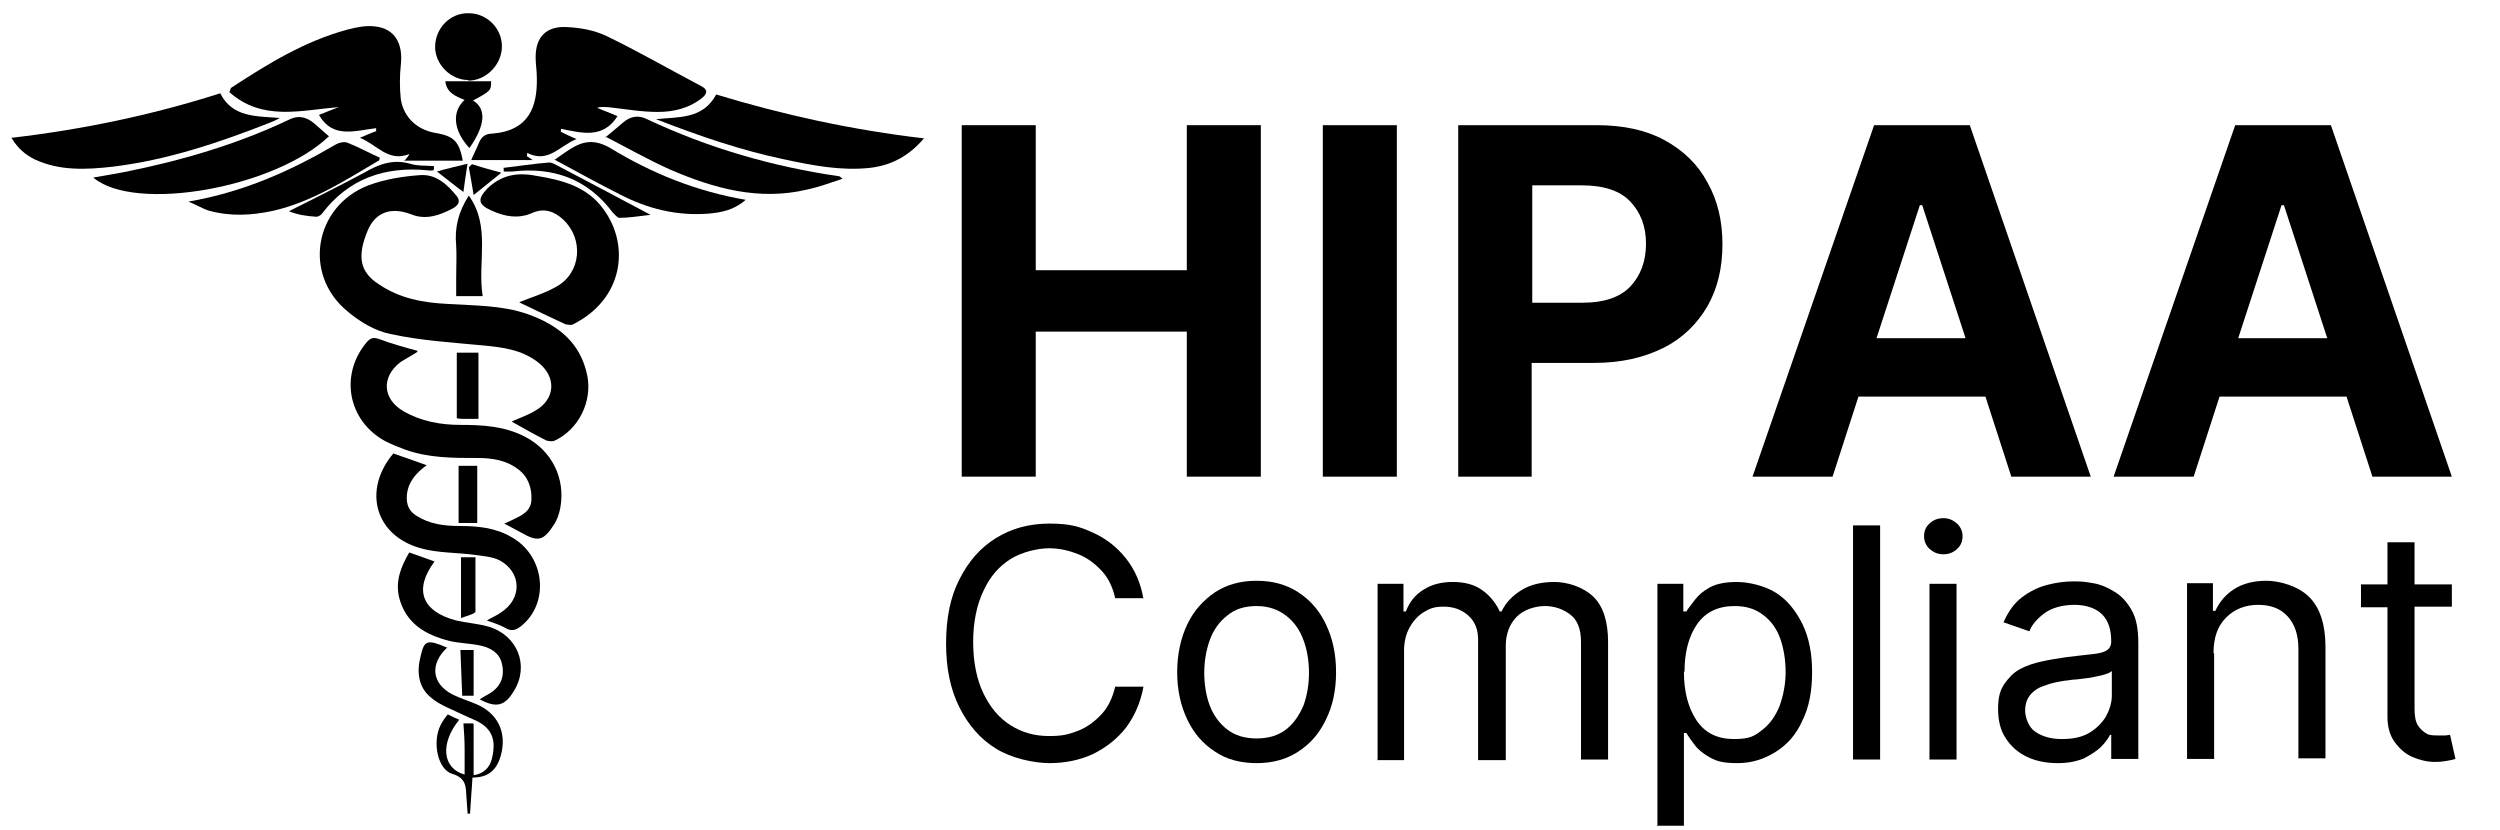 <?xml version="1.0" encoding="UTF-8"?>
<svg xmlns="http://www.w3.org/2000/svg" version="1.1" xmlns:xlink="http://www.w3.org/1999/xlink" viewBox="0 0 415.4 137.9">
  <defs>
    <style>
      .cls-1 {
        fill: none;
      }

      .cls-2 {
        clip-path: url(#clippath-1);
      }

      .cls-3 {
        clip-path: url(#clippath-2);
      }

      .cls-4 {
        clip-path: url(#clippath);
      }
    </style>
    <clipPath id="clippath">
      <rect class="cls-1" x="1.9" y="15.2" width="45.3" height="13.3"/>
    </clipPath>
    <clipPath id="clippath-1">
      <rect class="cls-1" x="68.4" y="105.8" width="16" height="29.4"/>
    </clipPath>
    <clipPath id="clippath-2">
      <rect class="cls-1" x="71.1" y="2.2" width="13.3" height="11.6"/>
    </clipPath>
  </defs>
  <!-- Generator: Adobe Illustrator 28.7.3, SVG Export Plug-In . SVG Version: 1.2.0 Build 164)  -->
  <g>
    <g id="Layer_1">
      <path d="M85.1,70c1.1-.5,2.6-1,3.9-1.8,3.3-1.9,3.5-5.6.4-8-2.7-2.1-5.9-2.5-9.1-2.8-5.2-.5-10.4-.8-15.4-1.9-2.6-.5-5.2-2.1-7.2-3.8-7.4-6.1-5.5-17.4,3.5-20.9,2.7-1,5.7-1.5,8.6-1.7,2.6-.2,4.5,1.5,6.1,3.5.8,1,0,1.7-.8,2.1-2.1,1.1-4.4,1.9-6.8.9-4-1.5-6.2.3-7.2,2.7-1.8,4.3-1.3,6.9,1.8,8.9,3.5,2.4,7.4,3.1,11.5,3.3,4.5.3,9,.2,13.3,1.7,5,1.8,8.8,4.7,9.9,10.3.8,4.2-1.4,8.8-5.4,10.7-.4.2-1,.1-1.4,0-2-1-3.9-2.1-5.7-3.1Z"/>
      <path d="M87.3,25.8c.2.1.5.3,1.2.8h-10.2c.4-1,.9-1.9,1.3-2.9.4-1,1.1-1.5,2.2-1.5,6.2-.5,7.5-4.6,7.4-9.3,0-1.1-.2-2.3-.2-3.4,0-3.4,1.8-5.2,5.2-5,2.2.1,4.4.5,6.4,1.4,5.4,2.6,10.6,5.6,15.9,8.4,1.4.7.8,1.5,0,2.1-2.1,1.6-4.6,2.2-7.2,2.2-2.8,0-5.5-.5-8.3-.8-.6,0-1.1-.1-1.8.1,1.1.5,2.3.9,3.4,1.4-2.4,3.8-5.9,2.8-9.4,2.1,0,.2,0,.3,0,.5.8.4,1.6.8,2.6,1.2-2.8,1.1-4.7,4.1-8.2,2.3,0,.2,0,.4-.1.6Z"/>
      <path d="M67.3,26.6c.4-.5.6-.7.7-1-3.5,1.4-5.4-1.6-8.2-2.7,1-.4,1.8-.8,2.7-1.1,0-.2,0-.3,0-.5-3.5.4-7.2,1.8-9.5-2.2,1-.4,2.2-.9,3.3-1.3-6.3.5-12.7,2.4-18.2-2.5.2-.4.2-.6.3-.7,6.1-4,12.3-7.8,19.4-9.7,1.5-.4,3.1-.7,4.6-.5,3.2.4,4.6,2.8,4.2,6.4-.2,1.9-.2,3.8,0,5.7.5,3.1,2.8,5.1,5.8,5.6,3,.5,3.9,1.4,4.5,4.6h-9.8Z"/>
      <path d="M69.3,58.5c-.9.6-1.9,1.1-2.8,1.7-3.2,2.5-2.9,6.1.5,8.1,2.9,1.7,6.2,2.3,9.5,2.3,3.7,0,7.4.2,10.8,2,4.4,2.3,6.7,6.9,5.8,11.8-.2,1-.5,1.9-1,2.7-1.8,2.8-2.7,3-5.5,1.4-.9-.5-1.7-.9-2.8-1.5.5-.2.9-.4,1.3-.6,1.5-.7,3.1-1.4,3.2-3.3.1-2-.5-3.9-2.3-5.2-2-1.5-4.4-1.8-6.7-1.8-4.1,0-8.1,0-12-1.4-1.1-.4-2.3-.9-3.3-1.4-6.2-3.4-7.6-11-3.1-16.4.6-.7,1.1-.9,2-.6,2.1.8,4.3,1.4,6.5,2Z"/>
      <g class="cls-4">
        <path d="M1.9,22.9c12-1.4,23.4-3.8,34.7-7.4,2,4,5.9,3.8,9.9,4.1-.7.4-1.2.6-1.7.8-8.4,3.3-17,6.2-26.1,7.3-4.4.5-8.8.7-12.9-1.2-1.6-.8-2.8-1.8-3.9-3.6Z"/>
      </g>
      <path d="M153.6,22.9c-2.6,3.1-5.6,4.6-9.1,5-4.8.5-9.4-.4-14.1-1.4-7.2-1.5-14.2-3.9-21.4-6.7,3.9-.4,7.8,0,10-4.1,11.2,3.4,22.6,5.9,34.6,7.3Z"/>
      <path d="M86.3,50.2c2-.8,4.3-1.5,6.2-2.6,4.1-2.3,4.5-7.9,1.1-11.1-1.5-1.4-3.2-2-5.2-1.1-2.3,1-4.5.6-6.7-.4-2.3-1-2.4-1.9-.7-3.7,2.3-2.2,4.9-2.7,8-2.1,4.4.7,8.6,1.8,11.3,5.6,4.4,6,3.3,14.9-5.1,19.1-.3.2-.9,0-1.2,0-2.6-1.2-5.1-2.4-7.6-3.6Z"/>
      <path d="M65.2,75.3c1.8.6,3.7,1.3,5.7,2-1.8,1.3-3.1,2.8-3.3,5-.1,1.5.3,2.6,1.6,3.4,2.2,1.4,4.6,1.7,7.2,1.7,3,0,5.9.3,8.5,1.8,5.7,3.1,6.5,11.1,1.6,14.9-.9.7-1.6.8-2.6.2-.9-.5-1.9-.8-3-1.2.8-.5,1.6-.8,2.3-1.3,3.6-2.3,3.5-6.7-.2-8.7-1.2-.6-2.7-.7-4.1-.9-3-.4-6.2-.3-9-1.1-7.6-2.1-9.7-9.7-4.5-15.8Z"/>
      <path d="M54.7,22.6c-8.9,8.6-32.3,12.8-39.2,6.9,1.8-.3,3.5-.6,5.1-.9,9.5-1.9,18.8-4.6,27.6-8.8,1.5-.7,2.8-.3,4,.7.8.7,1.6,1.4,2.4,2.1Z"/>
      <path d="M100.5,22.9c1.3-1.1,2.2-1.8,3.1-2.6,1.2-1,2.5-1.2,3.9-.5,10.2,4.8,20.9,7.9,32,9.5,0,0,0,0,.5.4-2.1.7-4,1.4-5.9,1.8-8,1.9-15.5-.2-22.7-3.3-3.6-1.6-7.1-3.6-10.8-5.5Z"/>
      <path d="M92.1,26.6c1.1-.8,1.8-1.3,2.6-1.8,2.2-1.4,4.1-1.7,6.7-.2,6.9,4.2,14.3,7.2,22.5,8.6-1.9,1.7-4,2.1-6.2,2.3-5.2.4-10.1-.8-14.7-3.2-3.6-1.8-7-3.7-10.9-5.8Z"/>
      <path d="M62.9,26.7c-5.6,3.3-11,6.8-17.4,8.3-3.6.8-7.2,1-10.8,0-1-.3-1.9-.9-3.4-1.5,9.2-1.6,17-5.1,24.5-9.5.5-.3,1.4-.5,1.9-.3,1.8.7,3.6,1.7,5.4,2.5,0,.2-.1.4-.2.6Z"/>
      <path d="M68,91.8c1.5.5,2.8,1,4.2,1.5-3.5,4.7-2.1,8.3,3.6,9.8,1.7.4,3.5.5,5.3,1,4.9,1.4,6.9,6.5,4.3,10.7-1.5,2.5-2.9,2.9-5.7,1.4.6-.4,1.2-.7,1.7-1,1.8-1.1,2.5-2.8,2-4.9-.4-1.8-1.8-2.6-3.4-3-1.8-.4-3.6-.4-5.3-.8-4-1-7.3-2.9-8.4-7.3-.6-2.7.3-5,1.7-7.4Z"/>
      <g class="cls-2">
        <path d="M74.3,107.6c-2.9,2.7-2.6,6,.9,7.8,1.2.6,2.5,1,3.7,1.5,3.8,1.5,5.4,4.8,4.3,8.7-.7,2.4-2.1,3.6-4.7,3.6-.1,2-.3,4-.4,6h-.4l-.2-2.8c-.1-1.6,0-3.1-2.3-3.8-2.5-.7-3.4-5.3-2-8.1.3-.6.7-1.2,1.2-1.8.6.3,1.2.6,1.9.9-3.2,3.9-2.8,8.1.9,9.1,0-1.4,0-2.8,0-4.3,0-1.4-.1-2.8-.2-4.2h1.6c0,0,.1.1.1.2v8.4c1.6-.2,2.6-1.2,3-2.6.5-2,.6-4-1.1-5.5-1-.9-2.4-1.3-3.6-1.9-1.8-.9-3.9-1.6-5.4-2.9-2.1-1.7-2.4-4.3-1.7-6.9.6-2.7,1.1-2.8,4.6-1.3Z"/>
      </g>
      <g class="cls-3">
        <path d="M77.8,13.3c-2.9,0-5.5-2.6-5.5-5.5,0-3.1,2.5-5.7,5.6-5.6,3,0,5.5,2.5,5.5,5.5s-2.6,5.7-5.6,5.7Z"/>
      </g>
      <path d="M80.1,49.2h-4.3v-3.2c0-1.7.1-3.5,0-5.2-.3-3,.4-5.7,2.1-8.3,3.7,5.2,1.4,11,2.3,16.7Z"/>
      <path d="M77.2,16.6c-1.5-.6-3-1.2-3.2-3.1h7.6c0,1.5,0,1.6-3,3.2,2.3,1.4,2,4.2-.6,7.9-2.7-2.9-3-6.1-.7-8.1Z"/>
      <path d="M79.5,69.6h-2.4c-.3,0-.7,0-1.2-.1v-10.9h3.6c0,3.6,0,7.2,0,11Z"/>
      <path d="M83.6,27.9c2.6-.3,5.1-.7,7.7-.9.4,0,.9.3,1.3.5,5,2.6,10,5.3,15.5,8.2-1.9.2-3.6.5-5.2.5-.3,0-.8-.6-1.1-.9-4.2-5.6-9.9-7.6-16.7-6.8-.4,0-.9,0-1.4,0,0-.2,0-.4,0-.5Z"/>
      <path d="M72,28.3c-.3,0-.6.1-.9,0-7.2-.7-13.2,1.4-17.6,7.2-.2.3-.8.6-1.1.5-1.5-.1-2.9-.3-4.4-.9,4.2-2.1,8.4-4.2,12.5-6.4,2.4-1.4,4.8-2.3,7.6-1.5,1.3.4,2.7.3,4,.4,0,.2,0,.3,0,.5Z"/>
      <path d="M76.2,77.4h3.1v9.5h-3.1v-9.5Z"/>
      <path d="M76.5,92.6h2.5c0,3,0,6,0,9,0,.4-1.4.7-2.4,1.1v-10.1Z"/>
      <path d="M78.7,115.6h-1.9c-.1-2.5-.2-5-.3-7.6h2.2v7.6Z"/>
      <path d="M78.5,27.3c1.5.5,3,.9,4.8,1.4-1.7,1.4-3,2.4-4.6,3.7-.3-1.7-.5-3.1-.8-4.6.2-.2.4-.4.5-.5Z"/>
      <path d="M77.7,27.1c-.3,1.9-.5,3.3-.7,4.8-1.5-1.1-2.7-2.1-4.4-3.4,1.7-.5,3.1-.8,5.1-1.3Z"/>
      <path d="M159.8,79.2V20.8h12.3v24.1h25.1v-24.1h12.3v58.4h-12.3v-24.1h-25.1v24.1h-12.3Z"/>
      <path d="M232.1,20.8v58.4h-12.3V20.8h12.3Z"/>
      <path d="M242.3,79.2V20.8h23c4.4,0,8.2.8,11.3,2.5,3.1,1.7,5.5,4,7.1,7,1.7,3,2.5,6.4,2.5,10.3s-.8,7.3-2.5,10.3c-1.7,2.9-4.1,5.3-7.3,6.9s-7,2.5-11.5,2.5h-10.4v18.9h-12.3ZM254.6,50.3h8.4c3.5,0,6.2-.9,7.9-2.7,1.7-1.8,2.6-4.2,2.6-7.1s-.9-5.2-2.6-7c-1.7-1.8-4.4-2.7-8-2.7h-8.3v19.5Z"/>
      <path d="M304.4,79.2h-13.2l20.2-58.4h15.9l20.1,58.4h-13.2l-4.3-13.3h-21.1l-4.3,13.3ZM311.8,56.2h14.8l-7.2-22.1h-.4l-7.2,22.1Z"/>
      <path d="M364.4,79.2h-13.2l20.2-58.4h15.9l20.1,58.4h-13.2l-4.3-13.3h-21.1l-4.3,13.3ZM371.9,56.2h14.8l-7.2-22.1h-.4l-7.2,22.1Z"/>
      <path d="M190,99.4h-4.7c-.4-1.8-1.1-3.3-2.2-4.5-1.1-1.2-2.4-2.2-3.9-2.8-1.5-.6-3.1-1-4.9-1s-4.5.6-6.4,1.8c-1.9,1.2-3.4,2.9-4.5,5.3-1.1,2.3-1.7,5.2-1.7,8.5s.6,6.2,1.7,8.5c1.1,2.3,2.6,4.1,4.5,5.3,1.9,1.2,4,1.8,6.4,1.8s3.3-.3,4.9-.9c1.5-.6,2.8-1.6,3.9-2.8,1.1-1.2,1.8-2.8,2.2-4.5h4.7c-.5,2.7-1.5,4.9-2.9,6.8-1.5,1.9-3.3,3.3-5.5,4.4-2.2,1-4.6,1.5-7.2,1.5s-6.3-.8-8.9-2.4-4.6-3.9-6.1-6.9c-1.5-3-2.2-6.5-2.2-10.6s.7-7.7,2.2-10.6c1.5-3,3.5-5.3,6.1-6.9,2.6-1.6,5.5-2.4,8.9-2.4s5,.5,7.2,1.5c2.2,1,4,2.4,5.5,4.3,1.5,1.9,2.5,4.2,2.9,6.8Z"/>
      <path d="M208.8,126.8c-2.6,0-5-.6-6.9-1.9-2-1.3-3.5-3-4.6-5.3-1.1-2.3-1.7-4.9-1.7-7.9s.6-5.7,1.7-8c1.1-2.3,2.7-4,4.6-5.3,2-1.3,4.3-1.9,6.9-1.9s4.9.6,6.9,1.9c2,1.3,3.5,3,4.6,5.3,1.1,2.3,1.7,4.9,1.7,8s-.6,5.7-1.7,7.9c-1.1,2.3-2.6,4-4.6,5.3-2,1.3-4.3,1.9-6.9,1.9ZM208.8,122.7c2,0,3.6-.5,4.9-1.5,1.3-1,2.2-2.4,2.9-4,.6-1.7.9-3.5.9-5.4s-.3-3.8-.9-5.4c-.6-1.7-1.6-3.1-2.9-4.1-1.3-1-2.9-1.6-4.9-1.6s-3.6.5-4.9,1.6c-1.3,1-2.3,2.4-2.9,4.1-.6,1.7-.9,3.5-.9,5.4s.3,3.8.9,5.4,1.6,3,2.9,4c1.3,1,2.9,1.5,4.9,1.5Z"/>
      <path d="M228.9,126.2v-29.2h4.3v4.6h.4c.6-1.6,1.6-2.8,2.9-3.6,1.4-.9,3-1.3,4.9-1.3s3.5.4,4.8,1.3c1.3.9,2.3,2.1,3,3.6h.3c.7-1.5,1.9-2.7,3.4-3.6,1.5-.9,3.3-1.3,5.4-1.3s4.7.8,6.4,2.4c1.7,1.6,2.5,4.2,2.5,7.6v19.5h-4.5v-19.5c0-2.2-.6-3.7-1.8-4.6-1.2-.9-2.6-1.4-4.2-1.4s-3.6.6-4.8,1.9c-1.1,1.2-1.7,2.8-1.7,4.7v19h-4.6v-20c0-1.7-.5-3-1.6-4-1.1-1-2.5-1.5-4.1-1.5s-2.3.3-3.3.9c-1,.6-1.8,1.5-2.4,2.6-.6,1.1-.9,2.4-.9,3.8v18.2h-4.5Z"/>
      <path d="M275.4,137.1v-40.1h4.3v4.6h.5c.3-.5.8-1.1,1.4-1.9.6-.8,1.4-1.5,2.5-2.1,1.1-.6,2.6-.9,4.5-.9s4.6.6,6.5,1.8c1.9,1.2,3.3,3,4.4,5.2,1.1,2.3,1.6,4.9,1.6,8s-.5,5.8-1.6,8c-1,2.3-2.5,4-4.4,5.2-1.9,1.2-4,1.9-6.4,1.9s-3.4-.3-4.5-.9c-1.1-.6-2-1.3-2.6-2.1-.6-.8-1.1-1.5-1.4-2h-.4v15.4h-4.5ZM279.8,111.6c0,3.3.7,6,2.1,8.1,1.4,2.1,3.5,3.1,6.2,3.1s3.4-.5,4.7-1.5c1.3-1,2.2-2.3,2.9-4,.6-1.7,1-3.6,1-5.6s-.3-3.9-.9-5.6c-.6-1.7-1.6-3-2.8-3.9-1.3-1-2.8-1.5-4.8-1.5-2.7,0-4.8,1-6.2,3-1.4,2-2.1,4.7-2.1,7.9Z"/>
      <path d="M312.4,87.3v38.9h-4.5v-38.9h4.5Z"/>
      <path d="M320.6,126.2v-29.2h4.5v29.2h-4.5ZM322.9,92.1c-.9,0-1.6-.3-2.3-.9-.6-.6-.9-1.3-.9-2.1s.3-1.6.9-2.1c.6-.6,1.4-.9,2.3-.9s1.6.3,2.3.9c.6.6.9,1.3.9,2.1s-.3,1.6-.9,2.1c-.6.6-1.4.9-2.3.9Z"/>
      <path d="M341.9,126.8c-1.8,0-3.5-.3-5-1-1.5-.7-2.7-1.7-3.6-3.1-.9-1.3-1.3-3-1.3-4.9s.3-3,1-4.1c.7-1,1.5-1.9,2.6-2.5,1.1-.6,2.3-1,3.7-1.3,1.3-.3,2.7-.5,4-.7,1.8-.2,3.2-.4,4.3-.5,1.1-.1,1.9-.3,2.4-.6.5-.3.8-.8.8-1.5h0c0-2-.5-3.5-1.5-4.5-1-1-2.6-1.6-4.6-1.6s-3.8.5-5,1.4c-1.2.9-2.1,1.9-2.5,3l-4.3-1.5c.8-1.8,1.8-3.2,3-4.1,1.3-1,2.7-1.7,4.2-2.1,1.5-.4,3-.6,4.5-.6s2,.1,3.2.3c1.2.2,2.4.7,3.5,1.4,1.2.7,2.1,1.7,2.9,3.1.8,1.4,1.1,3.2,1.1,5.5v19.2h-4.5v-4h-.2c-.3.6-.8,1.3-1.5,2-.7.7-1.7,1.3-2.8,1.9-1.2.5-2.6.8-4.3.8ZM342.6,122.8c1.8,0,3.3-.3,4.5-1,1.2-.7,2.1-1.6,2.8-2.7.6-1.1,1-2.3,1-3.5v-4.1c-.2.2-.6.4-1.3.6-.6.2-1.4.3-2.2.5-.8.1-1.6.2-2.4.3-.8,0-1.4.2-1.9.2-1.2.2-2.3.4-3.3.8-1,.3-1.8.8-2.4,1.5-.6.7-.9,1.6-.9,2.7s.6,2.8,1.7,3.5c1.2.8,2.6,1.2,4.4,1.2Z"/>
      <path d="M367.9,108.6v17.5h-4.5v-29.2h4.3v4.6h.4c.7-1.5,1.7-2.7,3.1-3.6,1.4-.9,3.2-1.4,5.4-1.4s5.3.9,7.1,2.7c1.8,1.8,2.7,4.6,2.7,8.3v18.5h-4.5v-18.2c0-2.3-.6-4.1-1.8-5.4-1.2-1.3-2.8-1.9-4.9-1.9s-3.9.7-5.3,2.1c-1.4,1.4-2.1,3.3-2.1,5.9Z"/>
      <path d="M407.4,97v3.8h-6.2v17c0,1.3.2,2.2.6,2.8s.9,1,1.4,1.3,1.2.3,1.9.3.9,0,1.2,0c.3,0,.6-.1.8-.1l.9,4c-.3.1-.7.2-1.3.3-.5.1-1.2.2-2.1.2-1.3,0-2.5-.3-3.7-.8s-2.2-1.4-3-2.5c-.8-1.1-1.2-2.5-1.2-4.2v-18.2h-4.4v-3.8h4.4v-7h4.5v7h6.2Z"/>
    </g>
  </g>
</svg>
